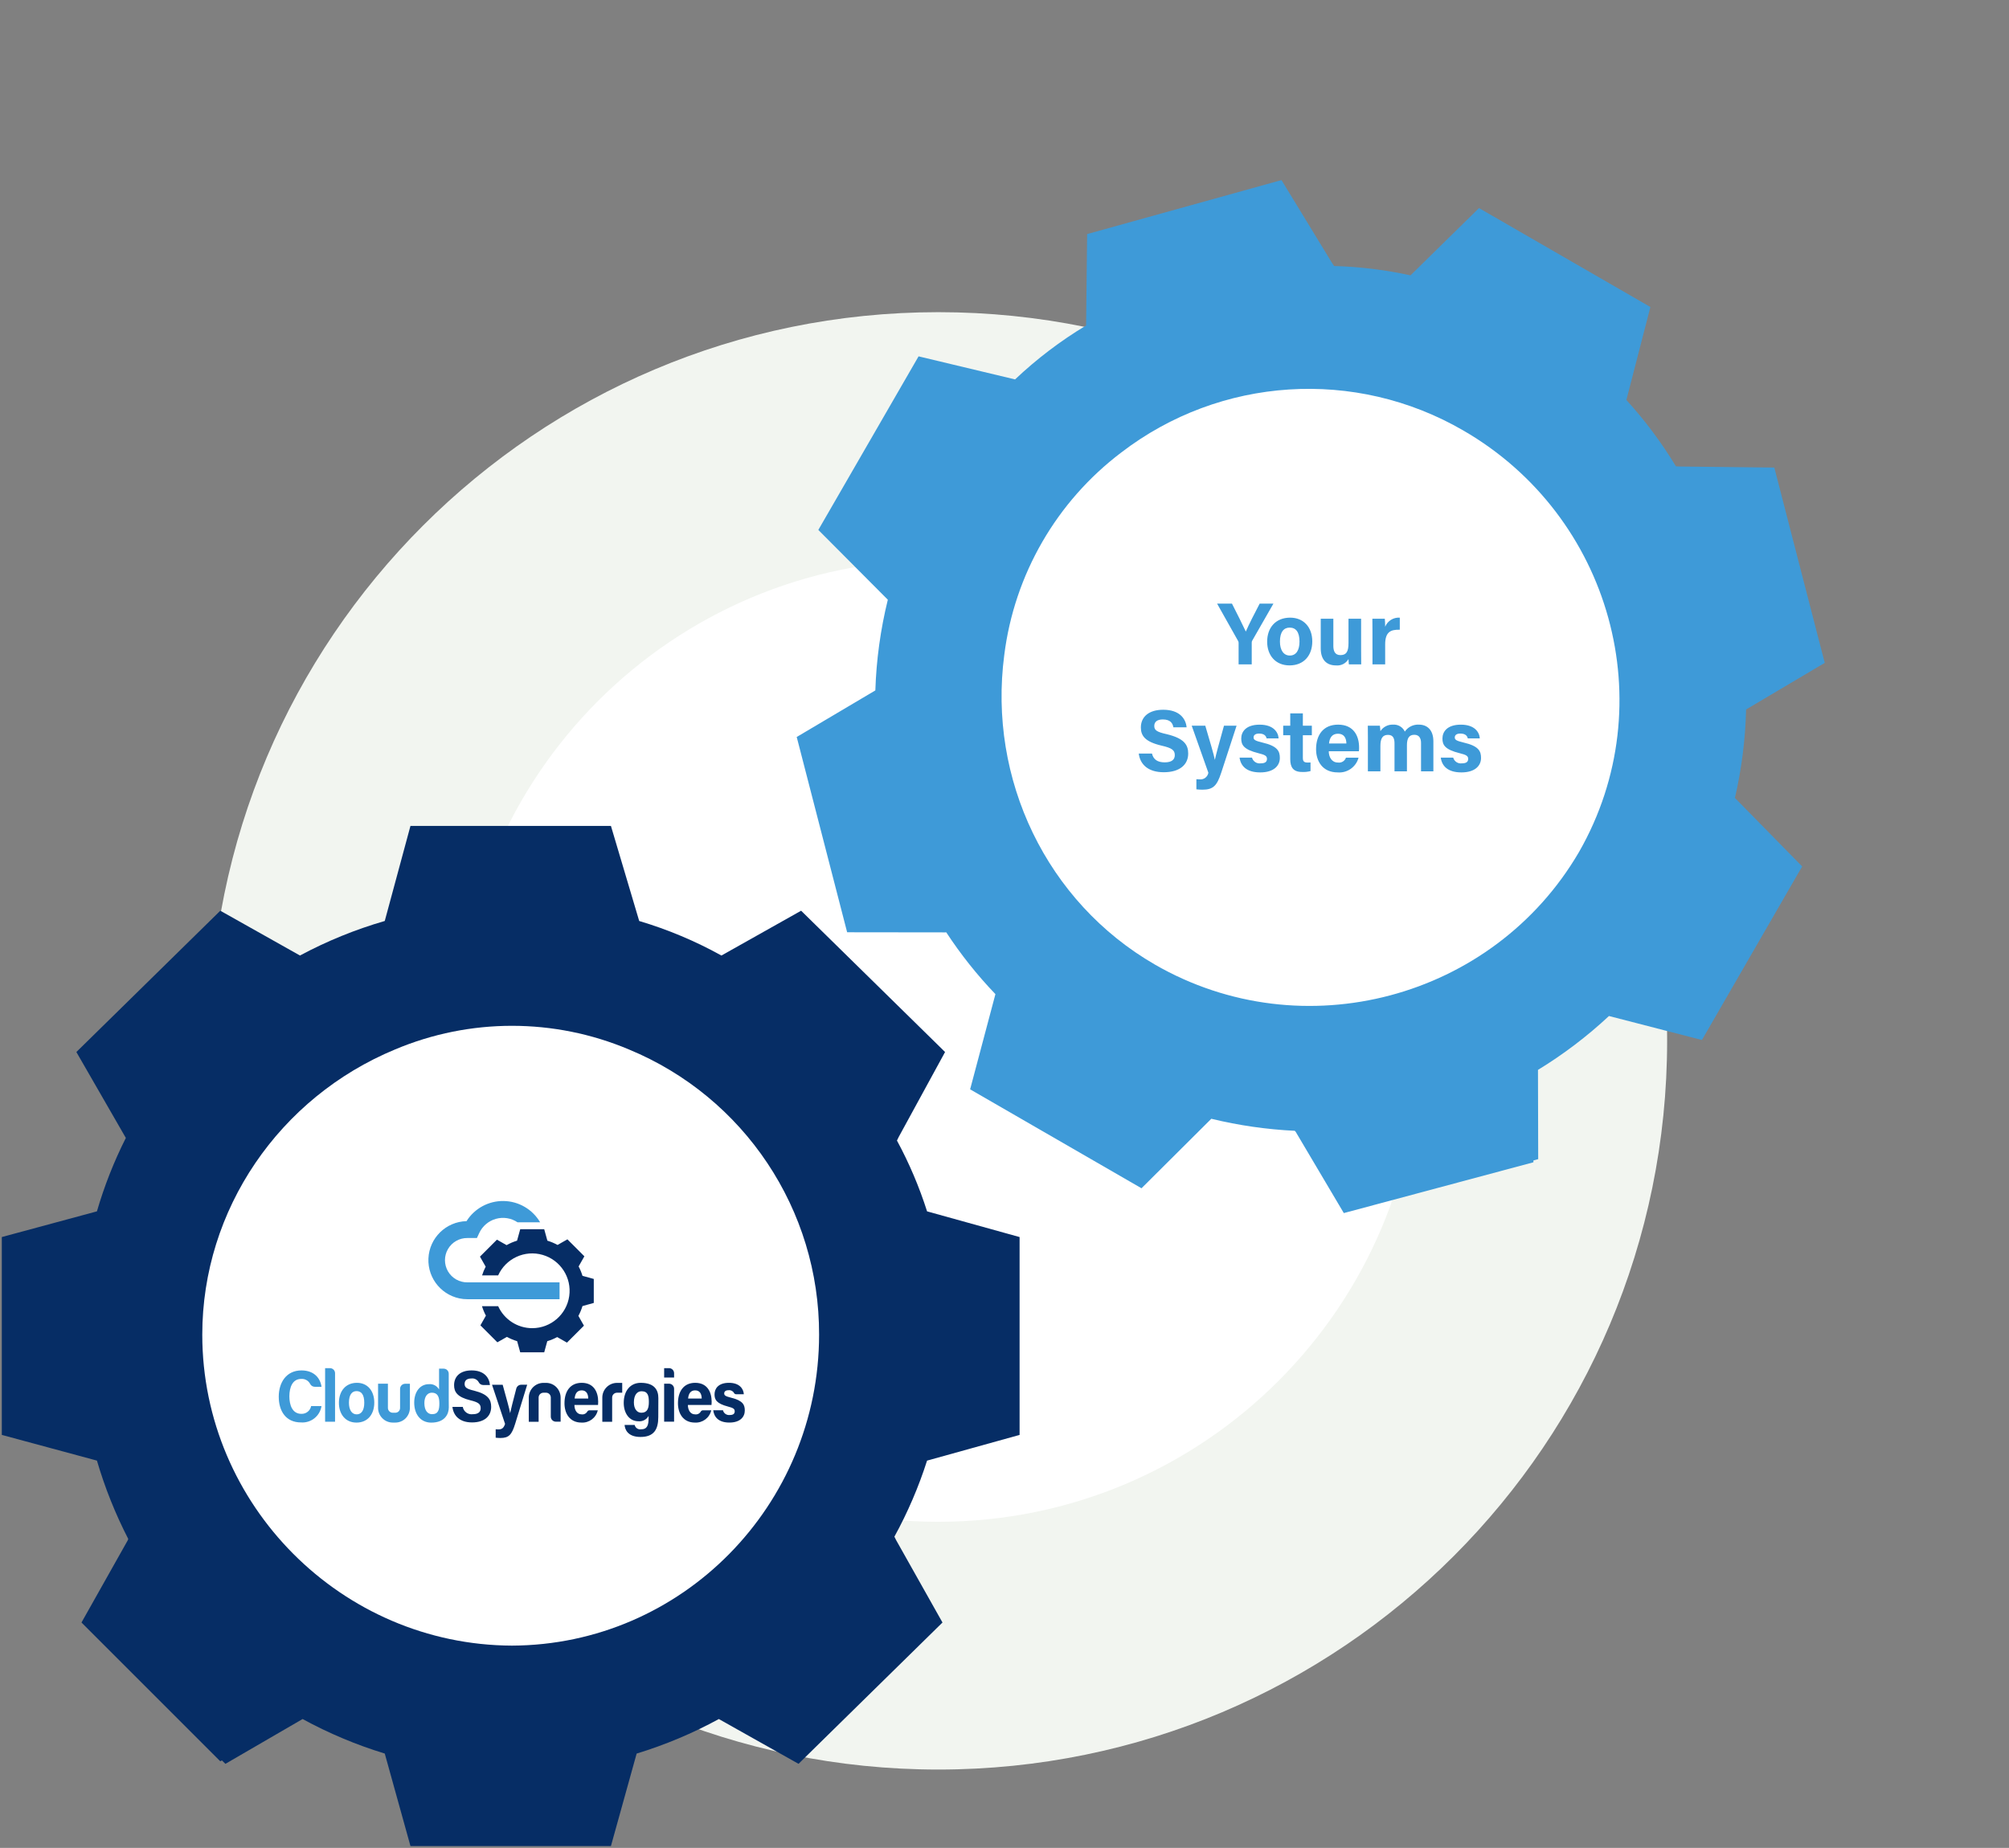 <svg cache-id="f5aa99c182c44252ad72950eaf0f2c5c" id="eelC6JYgZnA1" xmlns="http://www.w3.org/2000/svg" xmlns:xlink="http://www.w3.org/1999/xlink" viewBox="0 0 551.317 507.183" shape-rendering="geometricPrecision" text-rendering="geometricPrecision">
<rect x="0" y="0" width="551.317" height="507.183" fill="#808080" stroke="none"/>
<style><![CDATA[
#eelC6JYgZnA9_tr {animation: eelC6JYgZnA9_tr__tr 10000ms linear infinite normal forwards}@keyframes eelC6JYgZnA9_tr__tr { 0% {transform: translate(480.068px,5103.94px) rotate(360deg)} 100% {transform: translate(480.068px,5103.94px) rotate(0deg)}} #eelC6JYgZnA35_tr {animation: eelC6JYgZnA35_tr__tr 10000ms linear infinite normal forwards}@keyframes eelC6JYgZnA35_tr__tr { 0% {transform: translate(260.65px,5279px) rotate(0deg)} 100% {transform: translate(260.65px,5279px) rotate(360deg)}}
]]></style>
<g transform="translate(-120.5-4912.32)"><g transform="translate(-695 1898)"><path d="M200,0C310.457,0,400,89.543,400,200s-89.543,200-200,200-200-89.543-200-200s89.543-200,200-200Z" transform="translate(873 3100)" fill="#f2f5f0"/><path d="M132,0c72.902,0,132,59.098,132,132s-59.098,132-132,132-132-59.098-132-132s59.098-132,132-132Z" transform="translate(941 3168)" fill="#fff"/></g><g><path d="M93,0c51.362,0,93,41.638,93,93s-41.638,93-93,93-93-41.638-93-93s41.638-93,93-93Z" transform="translate(387 5007)" fill="#fff"/><path d="M32.171,18.372v-5.95c-.011-.185.031-.37.121-.532L38.121,1.708h-3.773c-1.258,2.394-3.072,5.925-3.8,7.667-.846-1.814-2.515-5.151-3.8-7.667h-4.081l5.756,10.23c.101.159.151.344.145.532v5.9ZM42.716,5.553c-3.966,0-6.312,2.733-6.312,6.6c0,3.725,2.273,6.506,6.143,6.506c3.966,0,6.24-2.781,6.24-6.578c0-3.916-2.395-6.528-6.071-6.528Zm-.145,2.733c1.741,0,2.709,1.233,2.709,3.845c0,2.394-.943,3.821-2.66,3.821-1.669,0-2.709-1.427-2.709-3.845c0-2.636,1.064-3.821,2.66-3.821ZM62.185,5.844h-3.458v6.675c0,2.467-.653,3.313-2.225,3.313-1.5,0-1.935-1.137-1.935-2.515v-7.473h-3.459v8.175c0,3.1,1.62,4.644,4.16,4.644c1.394.147,2.746-.534,3.458-1.741.024.435.048,1.113.1,1.451h3.386c-.024-1.113-.024-2.443-.024-3.628Zm3.12,12.528h3.483v-5.466c0-3.434,1.5-4.111,4.015-4.039v-3.314c-1.735-.122-3.354.882-4.015,2.491c0-.677-.048-1.911-.1-2.2h-3.41c.024,1.064.024,2.152.024,3.41ZM1.166,42.854C1.553,45.9,3.8,47.981,8.035,47.981c4.4,0,6.7-2.1,6.7-5.127c0-2.37-1.064-4.16-5.9-5.321-2.709-.6-3.41-1.088-3.41-2.249c0-1.185.871-1.79,2.346-1.79c2.152,0,2.709,1.113,2.9,2.152h3.629c-.242-2.443-2.007-4.813-6.433-4.813-3.942,0-6.119,1.959-6.119,4.861c0,2.249,1.113,3.918,5.659,4.982c2.854.653,3.652,1.233,3.652,2.612c0,1.209-.822,1.983-2.757,1.983s-3.12-.75-3.507-2.419ZM15.7,35.211l4.571,12.915c-.197,1.14-1.243,1.933-2.394,1.814-.29,0-.653-.024-.895-.048v2.781c.538.061,1.079.095,1.62.1c3,0,4.015-1.064,5.2-4.668L28.01,35.214h-3.457c-1.475,5.272-2.225,8.078-2.491,9.335h-.024c-.193-1.161-1.33-5.006-2.612-9.335Zm13.133,8.755c.29,2.225,1.838,4.063,5.659,4.063c3.8,0,5.393-1.886,5.393-3.966c0-1.838-.6-3.265-4.789-4.232-2.032-.484-2.419-.774-2.419-1.4c0-.556.387-1.064,1.524-1.064c1.62,0,1.935.871,2.056,1.33h3.289c-.1-1.693-1.4-3.773-5.2-3.773-3.773,0-5.055,1.959-5.055,3.8c0,1.766.653,3.023,4.74,4.039c1.79.435,2.322.75,2.322,1.548c0,.774-.46,1.233-1.741,1.233-1.071.138-2.081-.531-2.37-1.572Zm11.972-6.143h1.935v6.577c0,2.2.8,3.507,3.241,3.507.782.041,1.565-.041,2.322-.242v-2.365c-.242.024-.58.024-.774.024-1.04,0-1.33-.363-1.33-1.306v-6.195h2.467v-2.612h-2.466v-3.386h-3.46v3.386h-1.935Zm20.775,4.4c.042-.353.058-.709.048-1.064c0-3.12-1.475-6.24-5.756-6.24-4.039,0-6.046,2.805-6.046,6.748c0,3.289,1.79,6.361,5.925,6.361c2.635.214,5.047-1.485,5.732-4.039h-3.458c-.314.918-1.241,1.479-2.2,1.33-1.717,0-2.515-1.524-2.515-3.1Zm-8.2-2.128c.145-1.548.822-2.685,2.467-2.685c1.693,0,2.273,1.233,2.3,2.685Zm10.666,7.643h3.434v-6.988c0-2.152.677-3.023,2.08-3.023c1.475,0,1.79,1.064,1.79,2.346v7.667h3.41v-7.16c0-1.911.58-2.878,2.032-2.878c1.427,0,1.838,1.113,1.838,2.249v7.788h3.386v-8.223c0-3.241-1.79-4.6-3.966-4.6-1.536-.085-3.004.64-3.87,1.911-.573-1.242-1.852-2.002-3.217-1.911-1.396-.064-2.722.617-3.483,1.79-.024-.484-.1-1.185-.145-1.5h-3.312c.024,1.088.024,2.152.024,3.241Zm20-3.773c.29,2.225,1.838,4.063,5.659,4.063c3.8,0,5.393-1.886,5.393-3.966c0-1.838-.6-3.265-4.789-4.232-2.032-.484-2.419-.774-2.419-1.4c0-.556.387-1.064,1.524-1.064c1.62,0,1.935.871,2.056,1.33h3.289c-.1-1.693-1.4-3.773-5.2-3.773-3.773,0-5.055,1.959-5.055,3.8c0,1.766.653,3.023,4.74,4.039c1.79.435,2.322.75,2.322,1.548c0,.774-.46,1.233-1.741,1.233-1.071.138-2.081-.531-2.37-1.572Z" transform="translate(431.834 5076.29)" fill="#3e9ad8"/><g id="eelC6JYgZnA9_tr" transform="translate(480.068,5103.94) rotate(360)"><g transform="translate(-480.068,-5103.94)"><path d="M112.846,280h-.705l-7.053-25.39c-7.818-2.386-15.372-5.561-22.547-9.477l-21.181,12.3-.967-.949-.444.243-37.38-37.38-.706-.706l12.7-22.569.13-.375c-3.54-6.875-6.418-14.071-8.593-21.491L0,167.153v-54.307l26.1-7.053c2.021-6.949,4.679-13.697,7.94-20.157-.063-.1-.124-.2-.182-.3v0l-13.4-23.274L59.244,23.98l.705-.705l21.869,12.3c7.404-3.965,15.203-7.143,23.27-9.48L112.141,0h55.012l7.759,26.1c7.843,2.333,15.409,5.512,22.565,9.48l21.868-12.3l38.791,38.08v.008l.71.7-12.7,23.274c0,0-.207.426-.5,1.019c3.354,6.207,6.12,12.713,8.263,19.434l25.39,7.053v54.307l-25.39,7.053c-2.311,7.231-5.315,14.222-8.968,20.877.314.617.5.988.5.988l12.7,22.569-38.791,38.086-.706.706-21.875-12.3c-7.178,3.918-14.736,7.096-22.558,9.483L167.153,280ZM107.909,61.36c-31.737,13.154-52.9,43.934-52.9,78.287.025,46.807,38.253,85.147,84.987,85.339c46.73-.192,84.257-38.532,84.282-85.339.092-34.265-20.524-65.191-52.187-78.287-20.519-8.654-43.662-8.654-64.181,0ZM33.85,85.334v0Zm0-.005v-.008Zm.006.01v0Z" transform="matrix(.5-.866 0.866 0.5 289 5154.88)" fill="#3e9ad8" stroke="rgba(0,0,0,0)"/></g></g></g><g><path d="M93,0c51.362,0,93,41.638,93,93s-41.638,93-93,93-93-41.638-93-93s41.638-93,93-93Z" transform="translate(168 5186)" fill="#fff"/><g transform="translate(197 5241.95)"><g transform="translate(0 45.878)"><g transform="translate(47.666 0)"><path d="M420.677,209.253c-2.123-.5-2.672-.906-2.672-1.873c0-.986.682-1.49,1.838-1.49.824-.11,1.632.296,2.035,1.023.222.463.687.761,1.2.769h1.88c-.19-2.034-1.573-4.007-5.042-4.007-3.089,0-4.8,1.631-4.8,4.047c0,1.872.872,3.262,4.435,4.147c2.236.544,2.862,1.027,2.862,2.174c0,1.007-.644,1.651-2.161,1.651-1.309.181-2.526-.71-2.748-2.013h-2.843c.3,2.537,2.066,4.268,5.383,4.268c3.45,0,5.25-1.752,5.25-4.268.006-1.972-.826-3.462-4.617-4.428Z" transform="translate(-414.669-203.052)" fill="#062d65"/><path d="M483.694,227.305c-.977,3.724-1.487,5.77-1.679,6.731h-.015c-.152-.966-1.042-4.167-2.047-7.771h-2.923l3.582,10.751c-.379,1.148-.872,1.51-1.876,1.51-.228,0-.512-.02-.7-.04v2.314c.422.05.846.077,1.27.08c2.35,0,3.146-.886,4.075-3.886l3.3-10.731h-1.637c-.635-.001-1.19.428-1.35,1.042Z" transform="translate(-466.177-221.709)" fill="#062d65"/><path d="M596.041,223.226c-3.165,0-4.738,2.335-4.738,5.617c0,2.738,1.4,5.295,4.644,5.295c2.117.126,4.016-1.295,4.492-3.362h-2.276c-.247-.004-.476.126-.6.339-.312.554-.933.859-1.562.768-1.346,0-1.971-1.268-1.971-2.577h6.482c.033-.294.046-.59.038-.886.002-2.597-1.15-5.194-4.509-5.194Zm-1.952,4.308c.114-1.288.644-2.235,1.933-2.235c1.327,0,1.782,1.027,1.8,2.235Z" transform="translate(-560.561-219.199)" fill="#062d65"/><path d="M689.4,223.226c-2.874,0-4.665,2.235-4.665,5.5c0,2.8,1.478,5.053,4.056,5.053c1.133.104,2.219-.473,2.767-1.47v.5c0,2.033-.341,3.181-2.1,3.181-.801.106-1.55-.419-1.725-1.208h-2.767c.095,1.188.8,3.3,4.378,3.3c3.715,0,4.871-2.114,4.871-5.456c0-.874.019-3.141.019-5.23s-.972-4.17-4.834-4.17Zm.168,8.214c-1.194,0-2.047-1.047-2.047-2.839c0-2.094.929-3.06,2.1-3.06c1.725,0,2.009,1.208,2.009,2.96s-.43,2.939-2.06,2.939Z" transform="translate(-637.734-219.199)" fill="#062d65"/><path d="M749.78,224.614h-1.337v10.429h2.729v-9.036c0-.369-.146-.724-.407-.985s-.615-.408-.985-.408Z" transform="translate(-690.352-220.346)" fill="#062d65"/><path d="M774.961,223.226c-3.165,0-4.738,2.335-4.738,5.617c0,2.738,1.4,5.295,4.643,5.295c2.117.126,4.016-1.295,4.492-3.362h-2.276c-.247-.004-.476.126-.6.339-.312.554-.933.859-1.562.768-1.346,0-1.971-1.268-1.971-2.577h6.482c.033-.294.046-.59.038-.886.003-2.597-1.153-5.194-4.508-5.194Zm-1.952,4.308c.114-1.288.645-2.235,1.933-2.235c1.327,0,1.781,1.027,1.8,2.235Z" transform="translate(-708.341-219.199)" fill="#062d65"/><path d="M830.777,227.313c-1.592-.4-1.9-.644-1.9-1.168c0-.463.3-.886,1.194-.886.596-.083,1.183.207,1.478.732.123.235.368.38.633.375h2.078c-.076-1.409-1.1-3.141-4.075-3.141-2.957,0-3.962,1.631-3.962,3.161c0,1.47.512,2.516,3.715,3.362c1.4.362,1.819.624,1.819,1.288c0,.644-.36,1.027-1.365,1.027-.861.098-1.66-.465-1.857-1.309h-2.673c.227,1.852,1.441,3.382,4.435,3.382c2.975,0,4.227-1.57,4.227-3.3.006-1.53-.468-2.718-3.747-3.523Z" transform="translate(-754.302-219.199)" fill="#062d65"/><path d="M539.751,223.32h-.016-.694c-2.215.01-4.008,1.805-4.015,4.02v6.651h2.7v-6.651c.004-.731.597-1.321,1.328-1.322h.694.005c.378-.002.737.16.987.443.215.252.331.574.325.905v5.212c.001.769.623,1.391,1.392,1.392h1.305v-6.557c.011-1.111-.427-2.18-1.216-2.963-.748-.728-1.751-1.134-2.795-1.13Z" transform="translate(-514.079-219.277)" fill="#062d65"/><path d="M654.956,223.323c-2.215.01-4.008,1.805-4.015,4.02v6.651h2.7v-6.651c.004-.729.596-1.319,1.325-1.322h1.44l-.005-2.7Z" transform="translate(-609.819-219.277)" fill="#062d65"/><path d="M749.78,200.09h-1.337v2.577h2.729v-1.185c0-.369-.147-.723-.408-.984s-.615-.408-.984-.408Z" transform="translate(-690.352-200.09)" fill="#062d65"/></g><g><path style="isolation:isolate" d="M146.933,206.011c1.028-.084,2.005.46,2.475,1.378.238.472.719.772,1.248.777h1.868c-.322-2.335-2.009-4.49-5.5-4.49-4.208,0-6.236,3.4-6.236,7.207c0,3.946,1.952,7.067,6.1,7.067c2.761.203,5.213-1.753,5.629-4.49h-2.843c-.241,1.274-1.376,2.18-2.672,2.134-2.521,0-3.3-2.476-3.3-4.812.009-2.536.898-4.771,3.231-4.771Z" transform="translate(-140.792-203.052)" fill="#3e9ad8"/><path style="isolation:isolate" d="M215.2,200.09h-1.337v14.7h2.729v-13.3c.002-.371-.144-.727-.405-.989s-.617-.411-.987-.411Z" transform="translate(-201.145-200.09)" fill="#3e9ad8"/><path style="isolation:isolate" d="M240.588,223.226c-3.108,0-4.947,2.275-4.947,5.5c0,3.1,1.782,5.416,4.814,5.416c3.108,0,4.89-2.315,4.89-5.476c0-3.266-1.876-5.44-4.757-5.44Zm-.076,8.657c-1.308,0-2.123-1.188-2.123-3.2c0-2.195.834-3.181,2.085-3.181c1.365,0,2.123,1.027,2.123,3.2.003,1.998-.739,3.181-2.085,3.181Z" transform="translate(-219.133-219.199)" fill="#3e9ad8"/><path style="isolation:isolate" d="M363.817,202.3c0-.769-.623-1.392-1.392-1.392h-1.261v5.725c-.548-.997-1.634-1.574-2.767-1.47-2.578,0-4.056,2.255-4.056,5.053c0,3.262,1.791,5.5,4.665,5.5c3.859,0,4.83-2.473,4.83-4.172c0-1.494-.019-1.146-.019-2.152Zm-4.587,11.1c-1.175,0-2.1-.966-2.1-3.06c0-1.792.853-2.839,2.047-2.839c1.63,0,2.066,1.188,2.066,2.939s-.288,2.96-2.013,2.96Z" transform="translate(-317.173-200.766)" fill="#3e9ad8"/><path style="isolation:isolate" d="M303.422,226.013v5.213c.006.338-.115.666-.339.92-.251.274-.606.429-.978.427h-.694c-.731-.001-1.324-.591-1.328-1.322v-6.651h-2.7v6.651c.007,2.215,1.8,4.01,4.015,4.02h.694.016c1.043.003,2.046-.402,2.794-1.13.789-.783,1.227-1.852,1.216-2.963v-6.558h-1.305c-.369 0-.723.147-.984.408s-.407.615-.407.985Z" transform="translate(-270.131-220.332)" fill="#3e9ad8"/></g></g><g transform="translate(41.056 0)"><path d="M190.152,650.171l3.1-.855v-6.586l-3.1-.855c-.268-.891-.623-1.754-1.058-2.577l1.578-2.781-4.654-4.655-2.713,1.539v0c-.885-.489-1.82-.883-2.788-1.174l-.868-3.144h-6.583l-.868,3.144c-1.0.301-1.964.711-2.875,1.223l-2.647-1.5-4.654,4.655l1.565,2.757v0c-.401.766-.732,1.567-.987,2.393h4.409c2.103-4.654,7.31-7.053,12.214-5.627s8.013,6.243,7.293,11.299-5.051,8.813-10.158,8.813v0c-4.031-.001-7.688-2.363-9.346-6.037h-4.438c.274.9.635,1.77,1.078,2.6l-1.51,2.663l4.654,4.655l2.619-1.487v0c.892.489,1.833.883,2.807,1.176l.844,3.06h6.583l.844-3.06c.942-.281,1.853-.659,2.718-1.126l2.684,1.523l4.657-4.655-1.523-2.684v0c.465-.859.841-1.762,1.123-2.697Z" transform="translate(-147.861-621.335)" fill="#062d65"/><path d="M120.778,622.973c-2.193.028-4.231-1.126-5.336-3.02s-1.105-4.237,0-6.131s3.143-3.048,5.336-3.02h2.606l.621-1.346c.879-1.911,2.552-3.341,4.576-3.912s4.197-.227,5.946.942h6.2c-2.088-3.562-5.883-5.777-10.012-5.841s-7.991,2.031-10.188,5.527c-5.641.133-10.213,4.617-10.454,10.255s3.929,10.497,9.537,11.112v0l.1.009h.037v0c.338.032.68.051,1.026.051h25.29v-4.633Z" transform="translate(-110.059-600.64)" fill="#3e9ad8"/></g></g><g id="eelC6JYgZnA35_tr" transform="translate(260.65,5279) rotate(0)"><g transform="translate(-260.65,-5279)"><path d="M112.846,280h-.705l-7.053-25.39c-7.818-2.386-15.372-5.561-22.547-9.477l-21.181,12.3-.967-.949-.444.243-37.38-37.38-.706-.706l12.7-22.569.13-.375c-3.54-6.875-6.418-14.071-8.593-21.491L0,167.153v-54.307l26.1-7.053c2.021-6.949,4.679-13.697,7.94-20.157-.063-.1-.124-.2-.182-.3v0l-13.4-23.274L59.244,23.98l.705-.705l21.869,12.3c7.404-3.965,15.203-7.143,23.27-9.48L112.141,0h55.012l7.759,26.1c7.843,2.333,15.409,5.512,22.565,9.48l21.868-12.3l38.791,38.08v.008l.71.7-12.7,23.274c0,0-.207.426-.5,1.019c3.354,6.207,6.12,12.713,8.263,19.434l25.39,7.053v54.307l-25.39,7.053c-2.311,7.231-5.315,14.222-8.968,20.877.314.617.5.988.5.988l12.7,22.569-38.791,38.086-.706.706-21.875-12.3c-7.178,3.918-14.736,7.096-22.558,9.483L167.153,280ZM107.909,61.36c-31.737,13.154-52.9,43.934-52.9,78.287.025,46.807,38.253,85.147,84.987,85.339c46.73-.192,84.257-38.532,84.282-85.339.092-34.265-20.524-65.191-52.187-78.287-20.519-8.654-43.662-8.654-64.181,0ZM33.85,85.334v0Zm0-.005v-.008Zm.006.01v0Z" transform="translate(121 5139)" fill="#062d65" stroke="rgba(0,0,0,0)"/></g></g></g></g></svg>
